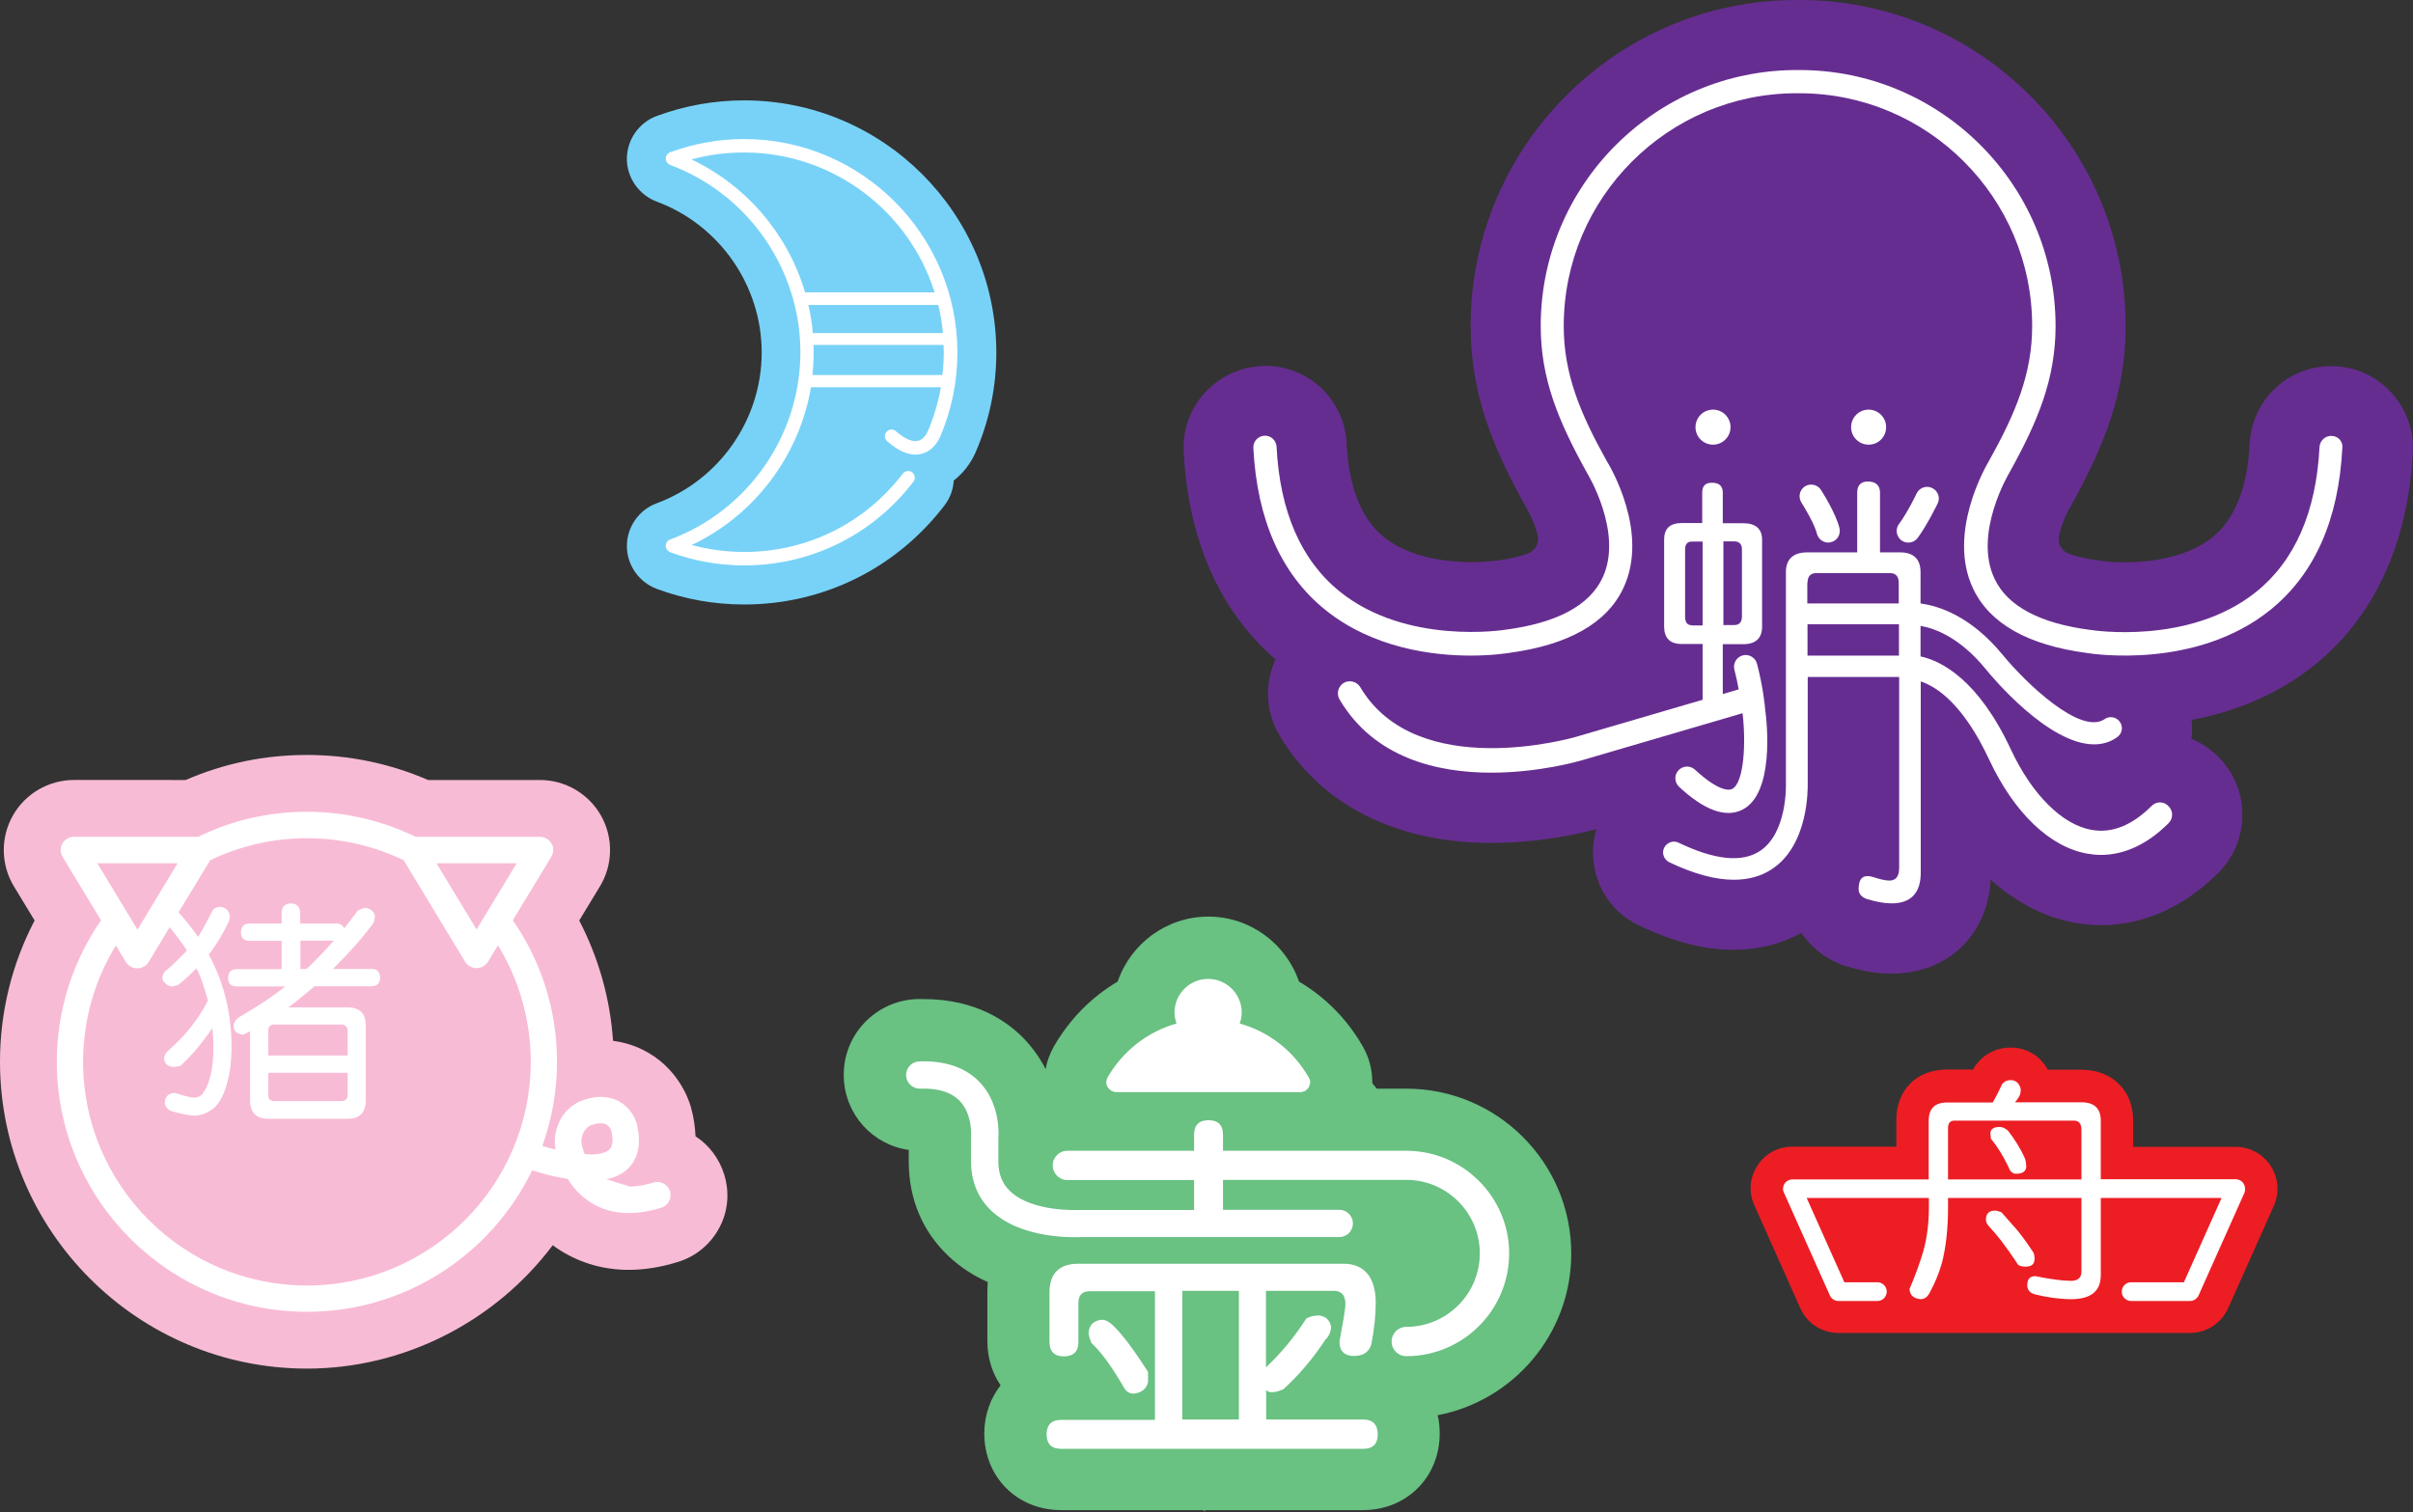 <?xml version="1.0" encoding="utf-8"?>
<!-- Generator: Adobe Illustrator 20.1.0, SVG Export Plug-In . SVG Version: 6.00 Build 0)  -->
<svg version="1.1" id="Layer_1" xmlns="http://www.w3.org/2000/svg" xmlns:xlink="http://www.w3.org/1999/xlink" x="0px" y="0px"
	 viewBox="0 0 1184.8 742.7" style="enable-background:new 0 0 1184.8 742.7;" xml:space="preserve">
<rect x="0" y="0" width="1184.8" height="742.7" fill="#333333" stroke="none"/>
<style type="text/css">
	.st0{fill:#78D2F7;}
	.st1{fill:#FFFFFF;}
	.st2{fill:#F8BBD5;}
	.st3{fill:#ED1D24;}
	.st4{fill:#662D91;}
	.st5{fill:#69C182;}
</style>
<path class="st0" d="M365.4,49.3c-14.8,0-29.2,2.6-43,7.7c-8.7,3.2-14.6,11.7-14.6,21c0,9.3,5.9,17.7,14.6,21
	c30.8,11.4,51.6,41.2,51.6,74.1c0,32.9-20.7,62.7-51.6,74.1c-8.7,3.2-14.6,11.7-14.6,21c0,9.3,5.9,17.7,14.6,21
	c13.7,5.1,28.2,7.7,43,7.7c38.8,0,74.6-17.7,98.3-48.6c2.8-3.6,4.3-7.8,4.6-12.3c6.7-5.1,9.9-11.8,11.1-14.7
	c6.5-15.3,9.8-31.5,9.8-48.2C489.1,104.8,433.6,49.3,365.4,49.3"/>
<path class="st1" d="M398.9,184.2c0.4-3.7,0.6-7.5,0.6-11.3c0-1.2,0-2.3-0.1-3.5h63.9c0,1.2,0.1,2.3,0.1,3.5c0,3.8-0.2,7.5-0.7,11.3
	H398.9z M339.5,78.3c8.4-2.3,17-3.4,25.8-3.4c43.8,0,81.1,28.9,93.6,68.7h-23.3h-40.3C386.9,115.2,366.7,91.2,339.5,78.3
	 M396.9,149.8h63.8c1.1,4.5,1.9,9.1,2.3,13.8h-63.9C398.7,158.9,398,154.3,396.9,149.8 M365.4,68.3c-12.5,0-24.7,2.2-36.4,6.5
	c-1.3,0.5-2.1,1.7-2.1,3.1c0,1.4,0.9,2.6,2.1,3.1c38.3,14.2,64,51.2,64,92s-25.7,77.8-64,92c-1.3,0.5-2.1,1.7-2.1,3.1
	c0,1.4,0.9,2.6,2.1,3.1c11.6,4.3,23.9,6.5,36.4,6.5c32.8,0,63.1-15,83.1-41.1c1.1-1.4,0.8-3.5-0.6-4.6c-1.4-1.1-3.5-0.8-4.6,0.6
	c-18.7,24.5-47.1,38.5-77.9,38.5c-8.8,0-17.4-1.2-25.8-3.4c31-14.7,52.9-43.9,58.6-77.5h5.6h58.2c-1.3,7.3-3.4,14.4-6.3,21.3
	c0,0,0,0.1-0.1,0.2c0,0-1.5,4-4.8,4.8c-2.8,0.7-6.5-0.9-10.9-4.7c-1.4-1.2-3.4-1.1-4.6,0.3c-1.2,1.4-1.1,3.4,0.3,4.6
	c6.1,5.4,11.8,7.5,16.9,6.2c6.3-1.6,8.9-7.8,9.3-8.8c5.5-13,8.3-26.8,8.3-41C470,115.3,423,68.3,365.4,68.3"/>
<path class="st2" d="M355.6,576.9c-2.5-8-7.5-14.5-14.1-18.8c-0.2-4.4-0.8-9-2.1-13.7c-0.1-0.4-0.2-0.8-0.3-1.1
	c-1.3-4.4-6.9-19.5-23.5-27.7c-4.6-2.3-9.5-3.7-14.6-4.4c-1.4-20.7-7.1-40.8-16.6-59.1l10.2-16.8c6.4-10.6,6.6-23.9,0.5-34.7
	c-6.1-10.8-17.6-17.5-30-17.5h-54.9c-18.8-8.1-38.8-12.3-59.5-12.3c-20.7,0-40.7,4.1-59.5,12.3H36.3c-12.4,0-23.9,6.7-30,17.5
	c-6.1,10.8-5.9,24.1,0.5,34.7L17,452.1C5.8,473.5,0,497.2,0,521.5c0,83.1,67.6,150.7,150.7,150.7c47.7,0,92.5-23.1,120.7-60.6
	c1.3,1,2.7,1.9,4.1,2.8c9.9,6.1,21.1,9.3,33.2,9.3c7.7,0,15.9-1.3,24.2-3.9c8.8-2.7,16-8.7,20.3-16.8
	C357.5,595,358.3,585.7,355.6,576.9"/>
<path class="st1" d="M150.5,475.9h-3V462h16.4c-2.3,2.5-4.6,5.2-7.1,7.7C154.8,471.8,152.8,473.8,150.5,475.9 M167.5,503.2
	c2.1,0,3.2,1.1,3.2,3.2v12h-39v-12c0-2.1,1-3.2,3.1-3.2H167.5z M170.7,537.7c0,2.1-1.1,3.1-3.2,3.1h-32.7c-2.1,0-3.1-1-3.1-3.1
	v-10.8h39V537.7z M182.8,475.9h-19.3c0.8-0.8,1.6-1.7,2.5-2.6c6.3-6.2,12-12.8,17.2-19.7c0.5-0.9,0.8-2.1,0.9-3.7
	c-0.5-2.3-2.1-3.6-4.9-4c-0.9,0.1-2.1,0.6-3.6,1.4c-2.1,3-4.4,5.8-6.6,8.7c-0.6-1.5-1.8-2.3-3.7-2.4h-17.9v-5.4
	c-0.2-2.9-1.7-4.4-4.5-4.5c-3,0.1-4.5,1.6-4.6,4.5v5.4h-16c-2.6,0.1-4,1.6-4,4.5c0,2.5,1.4,3.9,4,4h16v13.9h-22.3
	c-2.6,0.1-4,1.6-4,4.5c0,2.5,1.4,3.9,4,4h24.1c-5.5,4.4-12.6,9.2-21.3,14.3c-2.7,1.3-4.1,3.1-4.1,5.4c0.2,2.4,1.9,3.8,4.9,4
	c0,0,0.3-0.2,1.3-0.7c0.6-0.2,1.3-0.6,1.9-1v33.9c0,6,3,9.1,8.9,9.1h39c6,0,8.9-3.1,8.9-9.1v-36.7c0-6-3-8.9-8.9-8.9h-29.2
	c2.3-1.6,4.5-3.3,6.6-5.2c2.1-1.6,4.2-3.3,6.3-5.2h28.3c2.5-0.1,3.8-1.5,4-4C186.6,477.5,185.3,476,182.8,475.9"/>
<path class="st1" d="M287.1,566.9c-1-2.6-1.5-4.7-1.6-5.4c-0.3-6.1,3.6-8.3,4.4-8.7c2.3-0.9,5.4-1.6,7.6-0.6
	c1.6,0.8,2.4,2.4,2.5,2.6c0.9,3.4,1.4,7.9-0.8,9.8C296.9,566.7,292.4,567.3,287.1,566.9 M150.7,631.4
	c-60.6,0-109.9-49.3-109.9-109.8c0-21,5.9-40.6,16.1-57.2l4.9,8.1c1.2,1.9,3.3,3.1,5.6,3.1s4.4-1.2,5.6-3.1l10.3-17.1
	c3.2,3.9,6.1,7.8,8.5,11.4c-0.7,0.8-1.5,1.6-2.3,2.4c-2.3,2.4-4.8,4.8-7.6,7.2c-1.5,1.1-2.2,2.6-2.2,4.5c0.7,1.6,2.1,2.9,4,3.6
	c1.3,0,2.6-0.2,4-0.9c3.2-2.5,6.1-5.3,8.8-8c0.9,1.9,1.8,3.9,2.5,5.8c1.1,3.3,2.2,6.6,3.1,10.1c-2.6,4.9-5.3,9.1-7.9,12.3
	c-2.8,3.7-6.4,7.6-11,11.7c-1.8,1.4-2.6,2.9-2.6,4.5c0.1,2.2,1.5,3.6,4,4c0.9,0,2.2-0.1,4-0.5c4.5-4.1,8.4-8.6,11.8-13.2
	c1.3-1.6,2.5-3.4,3.9-5.4c0.2,3.1,0.5,6.3,0.5,9.6c0,5.3-0.5,9.7-1.4,13.5c-0.9,3.8-2.1,6.6-3.6,8.7c-1,1.6-2.5,2.4-4.6,2.4
	c-1.4,0-4.6-0.8-9.4-2.3h-0.3c-2.9,0.2-4.4,1.8-4.6,4.9c0.2,1.8,1.4,3.2,3.2,4c5.3,1.5,9.2,2.3,11.6,2.3c3.6-0.3,6.6-1.6,9.4-3.8
	c2.8-2.5,4.9-6.6,6.5-12.6c1.4-5.3,2.1-11,2.1-17.2c0-11.5-1.8-22.5-5.5-32.9c-1.5-4.1-3.4-8.4-5.7-12.7c3.3-4.1,6.6-9.5,9.9-16.2
	c0.2-1.1,0.3-2.1,0.5-2.7c-0.5-2.6-1.9-4.1-4.5-4.5c-2.1,0.1-3.4,0.7-4,1.8c-2.8,5.4-5,9.6-7,12.7c-0.1,0.1-0.2,0.2-0.2,0.2
	c-2.4-3.4-5.1-6.9-8.1-10.4c-0.6-0.6-1-1.1-1.5-1.5l15.6-25.7c14.4-6.9,30.5-10.8,47.5-10.8c17,0,33.1,3.9,47.5,10.8l30.2,49.9
	c1.2,1.9,3.3,3.1,5.6,3.1c2.3,0,4.4-1.2,5.6-3.1l4.9-8.1c10.2,16.7,16.1,36.3,16.1,57.2C260.6,582.1,211.3,631.4,150.7,631.4
	 M47.8,424h39.4l-19.7,32.6L47.8,424z M253.7,424L234,456.5L214.3,424H253.7z M329,585.1c-1.1-3.4-4.7-5.3-8.1-4.3
	c-4.2,1.3-8.1,1.9-11.6,2l-11.6-3.6c3.9-0.8,7.4-2.3,10.2-4.8c3.9-3.5,7.9-10.4,4.6-23c0-0.1,0-0.1-0.1-0.2
	c-0.2-0.7-2.3-7.2-9.1-10.6c-5.2-2.5-11.3-2.5-18.2,0.2c-0.1,0-0.1,0-0.2,0.1c-5.1,2.1-13.3,9.1-12.4,22c0,0.2,0,0.4,0.1,0.5
	c0,0.1,0.1,0.5,0.2,1.2c-2.2-0.5-4.4-1.1-6.5-1.8c4.6-12.9,7.2-26.8,7.2-41.3c0-25.8-8-49.7-21.7-69.5l18.9-31.2
	c1.2-2,1.3-4.5,0.1-6.5c-1.2-2-3.3-3.3-5.7-3.3h-61c-16.2-7.8-34.3-12.3-53.4-12.3c-19.1,0-37.3,4.4-53.4,12.3h-61
	c-2.3,0-4.5,1.3-5.7,3.3c-1.1,2-1.1,4.5,0.1,6.5L49.6,452c-13.6,19.8-21.7,43.7-21.7,69.5c0,67.7,55.1,122.8,122.8,122.8
	c48.6,0,90.7-28.4,110.6-69.5c4.5,1.5,10.8,3.2,17.4,4.2c2.6,4.2,6.3,8.5,11.5,11.7c5.4,3.4,11.6,5.1,18.5,5.1
	c5,0,10.3-0.9,15.9-2.6C328.1,592.2,330,588.5,329,585.1"/>
<path class="st3" d="M1114.9,572.6c-3.8-5.8-10.2-9.3-17.1-9.3h-50.4v-13c0-14.7-10.4-24.9-25.4-24.9h-16.5c-0.8-1.4-1.7-2.8-3-4.2
	l-0.6-0.7c-3.9-3.9-9.1-6-14.6-6c-6.5,0-12.6,2.8-16.5,7.8l-1.2,1.5l-0.7,1.5H956c-14.9,0-24.9,10-24.9,24.9v13H880
	c-7,0-13.4,3.5-17.1,9.3c-3.8,5.8-4.4,13.1-1.5,19.5l22.6,50.6c3.3,7.4,10.6,12.1,18.7,12.1h172.6c8.1,0,15.4-4.8,18.7-12.1
	l22.6-50.6C1119.3,585.7,1118.7,578.4,1114.9,572.6"/>
<path class="st1" d="M999,618.1c0-0.9-0.2-1.9-0.5-2.8c-3.5-5.3-6.5-9.4-8.9-12.1c-2.1-2.4-4.4-5-6.9-7.8c-1.3-0.5-2.3-0.8-3.1-0.8
	c-3,0-4.5,1.5-4.5,4.5c0,1,0.5,2.1,1.4,3.1c2.3,2.5,4.4,5,6.2,7.3c2.2,2.9,5,6.8,8.2,11.7c0.9,0.7,2.2,0.9,3.6,0.9
	C997.5,622.2,999,620.9,999,618.1"/>
<path class="st1" d="M985.9,555.3c-1.4-1.2-2.7-1.8-4.1-1.8c-3,0-4.5,1.2-4.5,3.2c0,0.7,0.1,1.5,0.3,2.7c3,3.5,5.9,8.2,8.7,14
	c0.7,2.1,2,3.1,3.6,3.1c3.2,0,5-1.2,5-3.6c0-1.2-0.2-2.3-0.5-3.6C992.1,564.1,989.2,559.5,985.9,555.3"/>
<path class="st1" d="M1022,579.3h-65.5v-25.3c0-2.3,1-3.6,3.1-3.6h58.8c2.3,0,3.6,1.5,3.6,4.5V579.3z M1101.6,581.3
	c-0.8-1.3-2.3-2.1-3.8-2.1h-66.3v-28.8c0-6-3.2-9-9.5-9h-32.6c0.7-0.8,1.3-1.7,2-2.8c0.5-0.9,0.8-2,0.8-3.1c0-1.4-0.6-2.5-1.5-3.6
	c-0.9-0.9-2.1-1.4-3.4-1.4c-1.8,0-3.2,0.7-4.2,1.9c-1.3,2.8-2.5,5.3-3.9,7.8c-0.2,0.5-0.6,0.8-0.8,1.3H956c-6,0-9,3-9,9v28.8h-67
	c-1.5,0-3,0.8-3.8,2.1c-0.8,1.3-1,2.9-0.3,4.3l22.6,50.6c0.7,1.6,2.4,2.7,4.2,2.7h19.1c2.5,0,4.6-2,4.6-4.6c0-2.5-2-4.6-4.6-4.6
	h-16.2l-18.5-41.4h60v4.5c0,7.9-0.9,15-2.7,21.5c-1.6,5.4-3.8,11.7-6.8,18.7c0.1,3,2,4.7,5.4,5c2,0,3.5-1.2,4.5-3.2
	c2.3-4.2,4.4-9,6-14.6c2-7.8,3-16.9,3-27.4v-4.5h65.5v36.1c0,3-1.7,4.6-5,4.6c-4.4,0-10.2-0.8-17.6-2.3c-2.8,0-4,1.5-4,4.5
	c0,2.3,1.3,3.8,4,4.5c6.2,1.5,12.1,2.3,17.6,2.3c9.6,0,14.5-3.9,14.5-11.8v-37.9h59.3l-18.5,41.4h-25.9c-2.5,0-4.6,2-4.6,4.6
	c0,2.5,2,4.6,4.6,4.6h28.9c1.8,0,3.4-1.1,4.2-2.7l22.6-50.6C1102.6,584.2,1102.4,582.6,1101.6,581.3"/>
<path class="st4" d="M750.3,271.8c2.9-1.1,4.9-3.9,4.9-7.2c0-0.6-0.1-1.2-0.2-1.8l-0.1-0.4c-1.1-4-2.9-8.7-5-12.3
	c-0.3-0.5-0.6-1-0.9-1.5c-16.1-29-26.9-55.2-26.9-88.5C722.1,71.8,793.9,0,882.2,0h1.4c88.3,0,160.1,71.8,160.1,160.1
	c0,33.3-10.8,59.5-27,88.6c-0.2,0.4-0.4,0.7-0.6,1c-2.1,3.7-4,8.6-5,12.7l-0.1,0.5c-0.1,0.6-0.2,1.2-0.2,1.8c0,3.3,2,6.1,4.9,7.2
	l0.2,0.1c3.2,1.2,8,2.4,14.8,3.3c0.4,0.1,0.8,0.1,1.1,0.2c0.5,0.1,4.9,0.7,11.3,0.7c10.4,0,29.9-1.6,43.1-12.2
	c11.1-8.9,17.3-24.4,18.4-46.1c1.1-22,19.8-39.2,42.1-38c10.7,0.5,20.5,5.2,27.7,13.2c7.2,8,10.8,18.2,10.3,28.9
	c-2.9,56.7-27.8,88.2-48.2,104.6c-19.2,15.4-40.7,23.3-60.4,27c0.3,3.1,0.3,6.2-0.1,9.3c4.9,2,9.3,5,13.2,8.8
	c7.6,7.6,11.8,17.7,11.8,28.5c0,10.8-4.2,20.9-11.8,28.5c-21.3,21.3-43.1,25.7-57.6,25.7c-4.2,0-8.4-0.4-12.5-1.1
	c-14.9-2.6-29.1-10-41.7-21.2c-1.5,27.3-21.1,46.1-48.7,46.1c-6.7,0-13.7-1.1-22-3.6l-1.9-0.5l-1.8-0.8c-7.8-3.3-14.2-8.6-18.5-15.1
	c-10,5.5-21.1,8.3-33.3,8.3c-14.5,0-29.7-3.9-46.5-12c-9.6-4.6-16.8-12.6-20.3-22.6c-2.8-8.1-3-16.6-0.5-24.7
	c-7.6,2.1-27.7,6.8-51.6,6.8c-47,0-83.9-18.8-104.1-52.9c-5.5-9.3-7-20.1-4.3-30.5c0.6-2.3,1.4-4.6,2.4-6.7
	c-19.8-17.1-42.3-48.1-45.1-102c-0.5-10.7,3.1-21,10.3-28.9c7.2-7.9,17-12.6,27.7-13.2c0.7,0,1.3-0.1,2-0.1c21.4,0,39,16.7,40,38.1
	c1.1,21.7,7.3,37.2,18.4,46.1c13.2,10.6,32.6,12.2,43.1,12.2c6.2,0,10.6-0.6,11.2-0.6l0.8-0.1c7-0.9,11.9-2.2,15.2-3.4L750.3,271.8z
	"/>
<path class="st1" d="M926.1,209.8c0-4.8-3.9-8.6-8.6-8.6c-4.8,0-8.6,3.9-8.6,8.6c0,4.8,3.9,8.6,8.6,8.6
	C922.3,218.4,926.1,214.6,926.1,209.8"/>
<path class="st1" d="M849.7,209.8c0-4.8-3.9-8.6-8.6-8.6c-4.8,0-8.6,3.9-8.6,8.6c0,4.8,3.9,8.6,8.6,8.6
	C845.8,218.4,849.7,214.6,849.7,209.8"/>
<path class="st1" d="M1144.9,214.1c-3.1-0.2-5.8,2.3-6,5.4c-1.6,31.9-12.1,55.9-31.1,71.2c-32.8,26.4-80.8,18.8-81.2,18.7
	c-0.1,0-0.1,0-0.2,0c-24.7-3.2-40.6-11.6-47-25c-10.7-22.2,7-51.9,7.2-52.2c0-0.1,0.1-0.1,0.1-0.2c14-25.2,22.6-46,22.6-71.9
	c0-69.3-56.4-125.7-125.7-125.7h-1.4c-69.3,0-125.7,56.4-125.7,125.7c0,26,8.7,46.8,22.6,71.9c0,0.1,0.1,0.2,0.1,0.2
	c0.2,0.3,18.1,29.6,7.6,51.7c-6.4,13.5-22.4,22.1-47.7,25.4c-0.5,0.1-48.4,7.7-81.2-18.7c-19-15.3-29.5-39.3-31.1-71.2
	c-0.2-3.1-2.8-5.6-6-5.4c-3.1,0.2-5.6,2.8-5.4,6c1.8,35.3,13.7,62.1,35.4,79.6c23.4,18.8,52.7,22.4,71.3,22.4
	c10.7,0,18-1.2,18.7-1.3c29.2-3.9,48.2-14.6,56.3-31.9c12.8-27.2-6.5-59.7-8.2-62.4c-13.1-23.5-21.1-42.8-21.1-66.3
	c0-63,51.3-114.3,114.3-114.3h1.4c63,0,114.3,51.3,114.3,114.3c0,23.5-8.1,42.8-21.2,66.3c-1.5,2.5-20.8,35.6-7.7,62.9
	c8.2,17.1,27,27.6,55.7,31.4c3.4,0.6,53.8,8.1,90.1-21.1c21.7-17.5,33.6-44.2,35.4-79.6C1150.5,216.9,1148.1,214.2,1144.9,214.1"/>
<path class="st1" d="M887.5,306.6h44.9V322h-44.9V306.6z M887.5,286.3c0-3.1,1.4-4.8,4.2-4.8h36.4c2.7,0,4.2,1.6,4.2,4.8v10.1h-44.9
	V286.3z M1056.5,395.8c-9.6,9.6-19.5,13.6-29.5,11.8c-14.4-2.5-29.3-17.3-39.7-39.6c-15.9-34-33.8-43.3-44.3-45.6v-15
	c7.4,1.3,19.4,5.9,31.9,21.1c3.5,4.4,31,37.1,53.3,37.1c4,0,7.8-1,11.3-3.5c2.5-1.7,3.1-5.1,1.4-7.5c-1.7-2.5-5.1-3.1-7.5-1.4
	c-11.8,8.1-38.8-17.8-50.1-31.6c-15.4-18.7-30.8-23.9-40.3-25.2V281c0-6.4-3.4-9.7-10.1-9.7h-9.8V242c0-3.6-2.1-5.5-5.9-5.5
	c-3.6,0-5.3,1.9-5.3,5.5v29.3h-24.4c-6.8,0-10.3,3.1-10.6,9c0,0.1,0,0.3,0,0.4v0.2c0,0.1,0,0.1,0,0.2l0,1.8v102.2c0,0.1,0,0.1,0,0.2
	c0,0.2,0.7,23.9-12.8,32.7c-8.8,5.8-22.2,4.4-39.9-4.1c-2.6-1.3-5.8-0.1-7.1,2.5c-1.3,2.6-0.1,5.8,2.5,7.1c12,5.7,22.5,8.6,31.7,8.6
	c7.1,0,13.4-1.7,18.7-5.2c18.1-11.9,17.6-39.5,17.6-41.9v-51.5l0-1h44.9v93.6c0,4.4-1.6,6.4-4.8,6.4c-2.1,0-4.8-0.7-8.2-1.8
	c-1.1-0.3-1.9-0.4-2.5-0.4c-3,0-4.4,2.1-4.4,6.4c0,2.2,1.2,3.7,3.8,4.8c4.7,1.4,8.8,2.2,12.3,2.2c9.6,0,14.4-5.1,14.4-15.1v-93.9
	c7.9,2.6,20.9,11.2,33.6,38.4c12.2,26.1,29.8,43,48.3,46.2c2,0.3,4.2,0.6,6.5,0.6c9.2,0,21-3.3,33.3-15.6c2.3-2.3,2.3-6,0-8.3
	C1062.5,393.5,1058.8,393.5,1056.5,395.8"/>
<path class="st1" d="M830.7,307.1c-2.2,0-3.3-1.4-3.3-4.2v-33.1c0-2.5,1.1-3.8,3.3-3.8h5.3v41.2H830.7z M846.2,265.9h5.3
	c2.5,0,3.8,1.4,3.8,3.8v33.1c0,2.9-1.4,4.2-3.8,4.2h-5.3V265.9z M850.5,387.5c-1.2,0.6-6,1.8-18.3-9.5c-2.3-2.1-5.9-2-8.1,0.4
	c-2.1,2.3-2,5.9,0.4,8.1c3.8,3.5,14,12.8,24.2,12.8c2.4,0,4.7-0.5,7-1.7c15.5-8.1,12-42.2,11-49.3c-0.1-1.4-1-10.9-4-22.3
	c-0.8-3-3.9-4.9-7-4.1c-3,0.8-4.9,3.9-4.1,7c0.9,3.5,1.6,6.8,2.1,9.7l-7.8,2.3v-24.5h10.1c6,0,9.2-2.9,9.2-8.6v-42.7
	c0-5.3-3.1-8.1-9.2-8.1h-10.1V242c0-3.3-1.8-4.9-5.3-4.9c-3.3,0-4.8,1.6-4.8,4.9v14.9h-10.1c-5.7,0-8.6,2.7-8.6,8.1v42.7
	c0,5.7,2.9,8.6,8.6,8.6H836v27.4L773.5,362c-0.8,0.2-77.8,22.5-105.6-24.5c-1.7-2.8-5.3-3.7-8.1-2.1c-2.8,1.7-3.7,5.3-2.1,8.1
	c17.1,29,48.3,36,74.5,36c23.5,0,42.9-5.6,44.6-6.1l78.8-23.1C857.3,364.1,856.5,384.4,850.5,387.5"/>
<path class="st1" d="M897.7,266.5c0.4,0,0.9-0.1,1.3-0.2c3.1-0.7,4.9-3.8,4.2-6.9c-1.8-7.3-8.4-17.7-9.1-18.8
	c-1.7-2.6-5.2-3.4-7.9-1.7c-2.6,1.7-3.4,5.2-1.7,7.9c1.7,2.7,6.5,10.7,7.6,15.3C892.8,264.7,895.1,266.5,897.7,266.5"/>
<path class="st1" d="M937,266.5c1.7,0,3.5-0.8,4.6-2.3c4.7-6.4,9.6-16.5,9.8-16.9c1.4-2.8,0.2-6.2-2.7-7.6c-2.8-1.4-6.2-0.2-7.6,2.6
	c0,0.1-4.6,9.6-8.7,15.1c-1.9,2.5-1.3,6.1,1.2,8C934.6,266.1,935.8,266.5,937,266.5"/>
<path class="st5" d="M771.5,615.7c0-44.7-36.3-81-81-81h-14.5l-1.8-2.2l-0.4-0.6c0-0.1,0-0.3,0-0.4c0-6.2-1.6-12.3-4.7-17.6
	c-7.6-13.3-18.4-24.2-31.3-31.8c-6.3-18.5-23.9-31.9-44.5-31.9c-20.6,0-38.2,13.4-44.5,31.9c-12.9,7.6-23.6,18.5-31.3,31.8
	c-2,3.5-3.4,7.3-4.1,11.2c-2.4-4.8-5.7-9.6-9.9-14.2c-8.6-9.2-24.3-20.2-50.1-20.2c-1,0-2,0-3,0c-9.9,0.3-19.2,4.5-26,11.7
	c-6.8,7.2-10.4,16.7-10.1,26.7c0.6,18.4,14.2,33.2,31.9,35.7v5.7c0,18.4,6.8,34.5,19.7,46.6c5.8,5.5,12.4,9.6,19.1,12.6
	c-0.1,1.6-0.2,3.2-0.2,4.9v24.1c0,8.2,2.4,15.7,6.5,21.7c-5,6.4-8,14.6-8,23.7c0,21.4,16.2,37.6,37.6,37.6h70.3v0.8l0.8-0.8h77.3
	c21.4,0,37.6-16.2,37.6-37.6c0-3.1-0.3-6.2-1-9C743.2,688,771.5,655.1,771.5,615.7"/>
<path class="st1" d="M608.3,697.2h-27.8V634h27.8V697.2z M669.3,697.2h-47.6v-14.5c0.5,0.7,1.5,1.1,2.9,1.1c1.6,0,3.4-0.5,5.6-1.5
	c7.6-6.9,14.5-15.1,20.5-24.2c1.8-1.8,2.7-3.8,2.9-6.4c-0.7-3.3-2.5-5.1-5.8-5.6c-2.5,0-4.7,0.5-6.4,1.5c-5.8,9.1-12.5,17.1-19.8,24
	V634h33.4c3.6,0,5.6,2.2,5.6,6.4c0,2.5-1.1,8.7-2.9,18.5c0,4.7,2.4,7.1,7.1,7.1c4.4,0,7.3-1.8,8.5-5.6c1.5-7.6,2.2-14.5,2.2-20.5
	c0-6-1.3-10.5-3.5-13.6c-2.7-3.6-6.7-5.6-12.2-5.6H529.5c-9.4,0-14.2,4.7-14.2,14.2v24.2c0,4.7,2.4,7.1,7.1,7.1
	c4.7,0,7.1-2.4,7.1-7.1v-19.1c0-3.8,1.8-5.8,5.6-5.8h32v63.2H521c-4.7,0-7.1,2.4-7.1,7.1c0,4.7,2.4,7.1,7.1,7.1h148.4
	c4.7,0,7.1-2.4,7.1-7.1C676.4,699.6,674,697.2,669.3,697.2"/>
<path class="st1" d="M551.5,680.9c1.3,2.5,2.9,3.6,5.1,3.6c4-0.4,6.4-2.4,7.1-5.8v-4.9c-6.9-10.7-12.5-18.3-17.1-22.7
	c-1.8-1.8-3.8-2.9-5.6-2.9c-4,0.4-6.2,2.5-6.5,6.5c0,1.1,0.5,2.7,1.4,4.9C540.9,664.3,546,671.4,551.5,680.9"/>
<path class="st1" d="M548.2,536.4h90.2c1.7,0,3.4-0.9,4.2-2.4c0.4-0.8,0.7-1.6,0.7-2.4c0-0.8-0.2-1.7-0.7-2.4
	c-7.5-13.1-19.6-22.5-33.9-26.5c0.6-1.7,1-3.5,1-5.4c0-9.1-7.4-16.5-16.5-16.5c-9.1,0-16.5,7.4-16.5,16.5c0,1.9,0.4,3.7,1,5.4
	c-14.2,4-26.3,13.4-33.9,26.5c-0.4,0.8-0.6,1.6-0.6,2.4c0,0.8,0.2,1.7,0.7,2.4C544.9,535.5,546.5,536.4,548.2,536.4"/>
<path class="st1" d="M690.5,565.2h-90v-7.9c0-4.7-2.4-7.1-7.1-7.1c-4.7,0-7.1,2.4-7.1,7.1v7.9h-62.2c-4,0-7.2,3.2-7.2,7.2
	c0,4,3.2,7.2,7.2,7.2h62.2v14.7h-56.1c-0.1,0-0.3,0-0.4,0c-0.2,0-22.8,1.2-33.8-9.2c-3.9-3.7-5.8-8.5-5.8-14.6V559
	c0-0.4,0.1-1.1,0.1-2.2c0-5.1-1-16.4-9-25c-6.9-7.4-16.9-10.9-29.9-10.5c-3.7,0.1-6.6,3.2-6.5,6.9c0.1,3.7,3.2,6.6,6.9,6.5
	c8.9-0.3,15.4,1.8,19.5,6.1c6.3,6.7,5.5,17.1,5.5,17.2c0,0.2,0,0.4,0,0.6v11.8c0,9.9,3.4,18.1,10.1,24.4c14.9,14,41,12.9,43.5,12.8
	h127.2c3.7,0,6.7-3,6.7-6.7c0-3.7-3-6.7-6.7-6.7h-57.1v-14.7h90c19.9,0,36.1,16.2,36.1,36.1c0,19.9-16.2,36.1-36.1,36.1
	c-4,0-7.2,3.2-7.2,7.2c0,4,3.2,7.2,7.2,7.2c27.8,0,50.5-22.6,50.5-50.5C741,587.9,718.3,565.2,690.5,565.2"/>
</svg>
